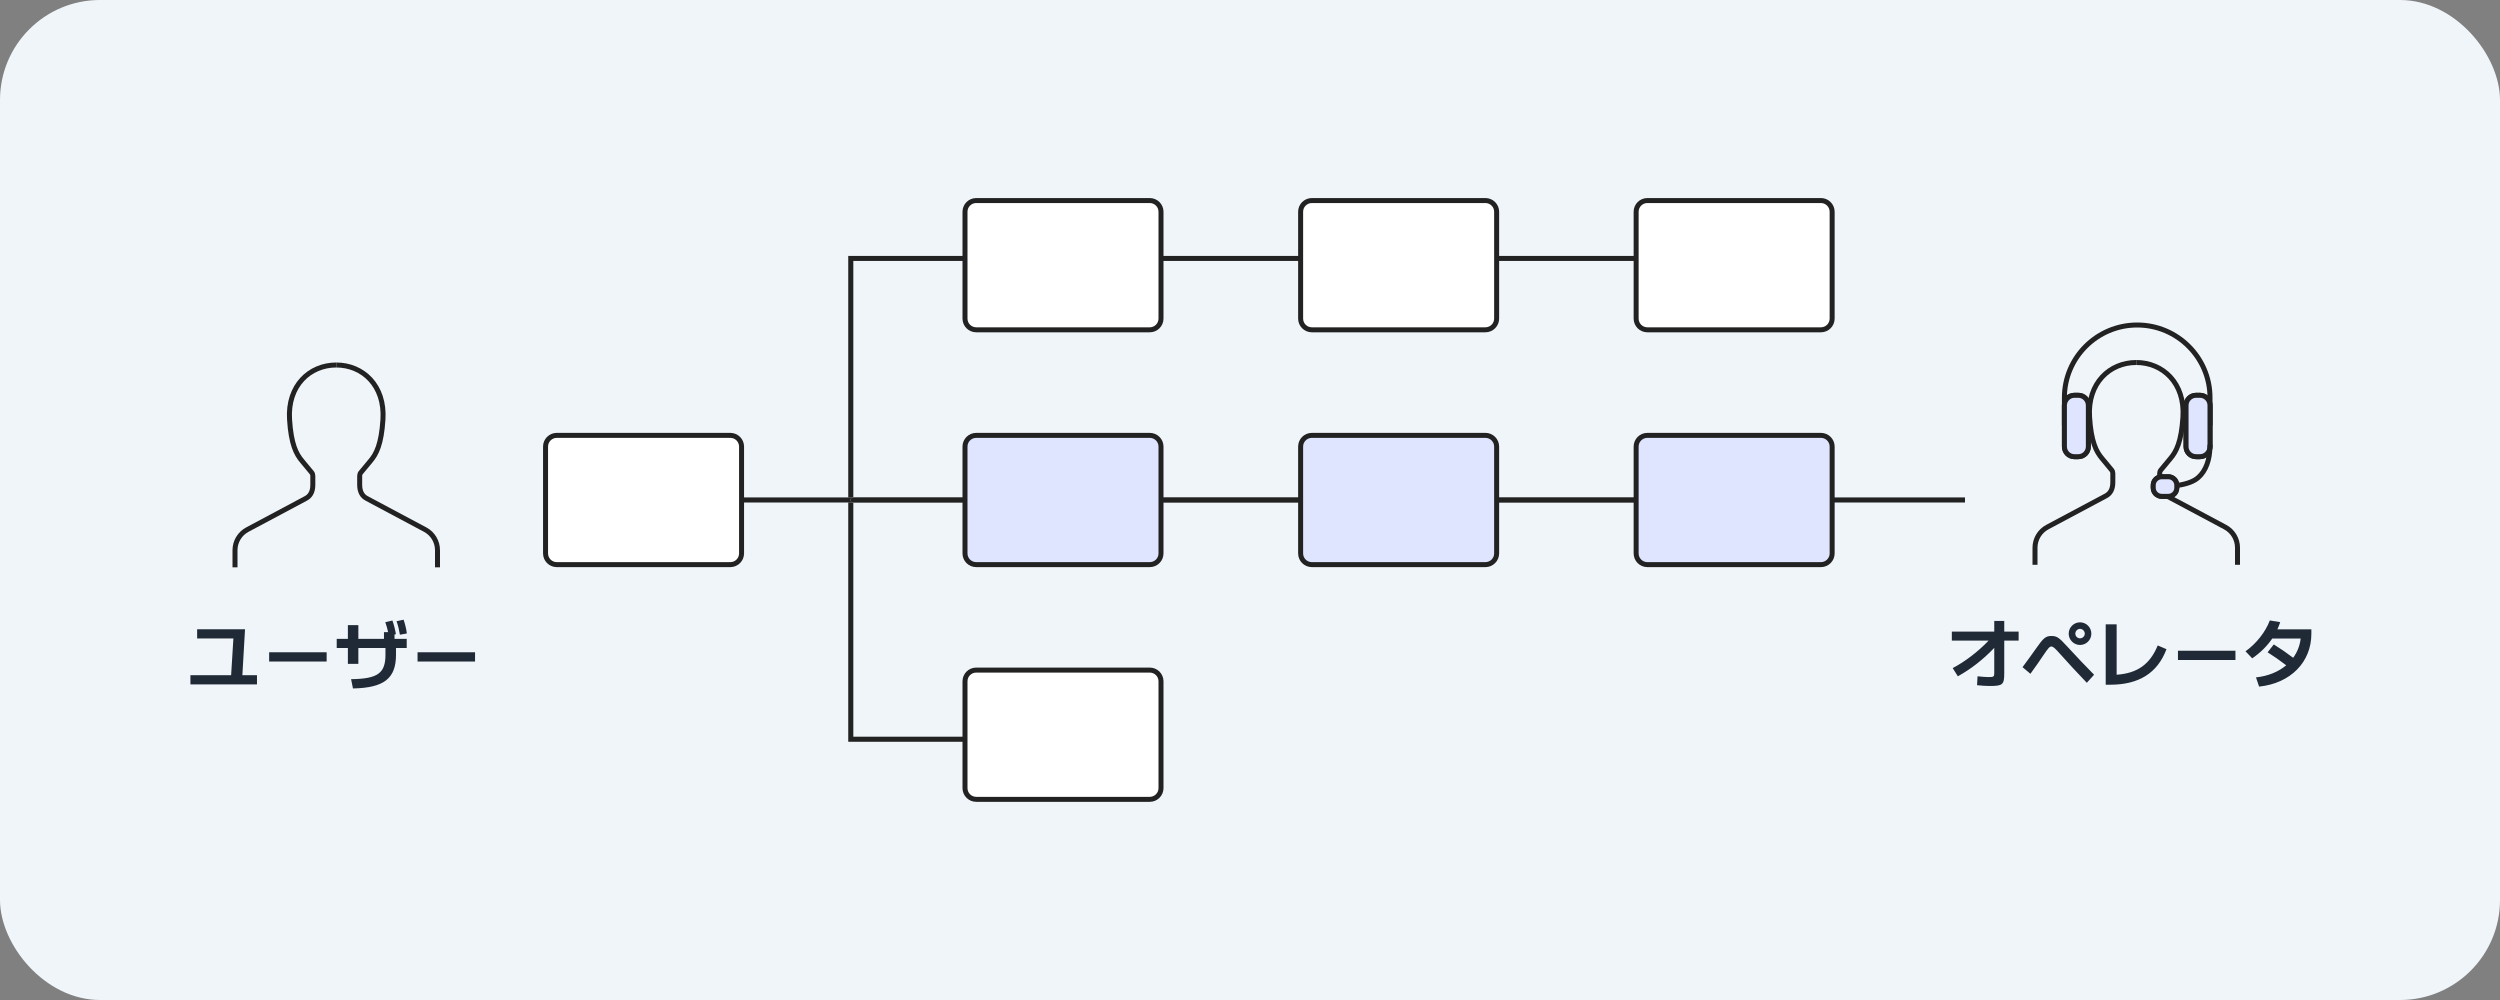 <svg xmlns="http://www.w3.org/2000/svg" width="500" height="200" viewBox="0 0 500 200" fill="none"><rect x="0" y="0" width="500" height="200" fill="#808080" stroke="none"/><rect width="500" height="200" rx="20" fill="#F0F5FA"></rect><path d="M38.084 136.881V135.037H46.224L46.678 127.693H39.428V125.85H49.006L48.474 135.037H51.396V136.881H38.084ZM53.83 132.303V130.459H65.33V132.303H53.83ZM70.217 135.834C75.545 135.771 77.092 134.646 77.092 130.943V129.6H71.67V132.771H69.576V129.6H67.342V127.771H69.576V125.021H71.67V127.771H76.795V126.428H77.623C77.475 125.74 77.295 125.115 77.061 124.443L78.483 124.1C78.795 124.99 79.014 125.834 79.186 126.834L78.904 126.896V127.771H81.342V129.6H79.201V130.943C79.201 135.693 76.811 137.568 70.592 137.693L70.217 135.834ZM79.983 126.943C79.826 125.975 79.623 125.131 79.311 124.24L80.717 123.943C81.029 124.834 81.233 125.693 81.373 126.693L79.983 126.943ZM83.51 132.303V130.459H95.01V132.303H83.51Z" fill="#202936"></path><path d="M67.249 73C61.941 73 57.474 77.109 57.91 83.895C58.222 88.86 59.233 90.821 60.447 92.237L62.331 94.509C62.486 94.696 62.564 94.93 62.564 95.163V96.953C62.564 98.431 62.004 99.256 61.117 99.708L49.475 105.918C47.95 106.727 47 108.314 47 110.042V113.466" stroke="#222222" stroke-miterlimit="10"></path><path d="M67.251 73C72.559 73 77.025 77.109 76.59 83.895C76.278 88.86 75.267 90.821 74.053 92.237L72.169 94.509C72.014 94.696 71.936 94.93 71.936 95.163V96.953C71.936 98.431 72.496 99.256 73.383 99.708L85.025 105.918C86.55 106.727 87.5 108.314 87.5 110.042V113.466" stroke="#222222" stroke-miterlimit="10"></path><path d="M390.539 133.619C393.031 132.307 395.609 130.338 397.726 128.119H390.367V126.322H398.851V124.182H400.851V126.322H403.726V128.119H400.851V134.619C400.851 136.947 400.554 137.197 397.914 137.197C397.179 137.197 396.476 137.15 395.414 137.041L395.507 135.26C396.461 135.354 397.226 135.416 397.711 135.416C398.726 135.416 398.851 135.338 398.851 134.619V129.572C396.632 131.908 394.179 133.814 391.57 135.26L390.539 133.619ZM416.004 128.994C414.769 128.994 413.738 127.979 413.738 126.729C413.738 125.479 414.769 124.463 416.004 124.463C417.254 124.463 418.269 125.479 418.269 126.729C418.269 127.979 417.254 128.994 416.004 128.994ZM416.004 127.666C416.519 127.666 416.957 127.244 416.957 126.729C416.957 126.213 416.519 125.775 416.004 125.775C415.488 125.775 415.066 126.213 415.066 126.729C415.066 127.244 415.488 127.666 416.004 127.666ZM417.363 136.557C415.176 134.26 413.629 132.604 412.051 130.822C410.957 129.604 410.644 129.307 410.269 129.307C409.91 129.307 409.644 129.619 408.66 131.072C407.988 132.088 407.191 133.229 406.082 134.76L404.504 133.432C405.644 131.9 406.535 130.666 407.269 129.619C408.644 127.65 409.129 127.197 410.269 127.197C411.379 127.197 411.816 127.51 413.41 129.26C415.301 131.322 417.019 133.119 418.816 134.947L417.363 136.557ZM421.141 136.947V124.869H423.328V134.947C427.484 134.658 430.008 132.846 431.547 129.088L433.297 129.838C431.484 134.635 427.766 136.947 422 136.947H421.141ZM435.59 131.994V130.15H447.09V131.994H435.59ZM451.196 135.479C453.625 135.221 455.696 134.354 457.243 133.057C455.914 132.041 454.68 131.182 453.524 130.463L454.758 128.885C456.102 129.721 457.414 130.627 458.633 131.557C459.446 130.447 459.969 129.143 460.133 127.713H454.446C453.43 129.205 452.094 130.533 450.446 131.666L449.102 130.26C451.274 128.713 453.118 126.369 453.961 124.088L456.039 124.432C455.883 124.924 455.696 125.4 455.477 125.869H462.274V126.744C462.274 132.432 458.102 136.666 451.821 137.322L451.196 135.479Z" fill="#202936"></path><g clip-path="url(#clip0_1224_2835)"><path d="M214.525 147.851H170.156V51.688H348.948" stroke="#CCCCCC" stroke-linecap="round"></path><path d="M214.525 147.851H170.156V51.688H348.948" stroke="#222222" stroke-linecap="round"></path><path d="M134.241 99.988H341.906" stroke="#CCCCCC" stroke-linecap="round"></path><path d="M134.241 99.988H341.906" stroke="#222222" stroke-linecap="round"></path><path d="M170.594 99.988H393" stroke="#CCCCCC" stroke-linecap="round"></path><path d="M170.594 99.988H393" stroke="#222222" stroke-linecap="round"></path><path d="M111.362 87.072H146.058C147.305 87.072 148.312 88.078 148.312 89.314V110.686C148.312 111.922 147.305 112.927 146.058 112.927H111.362C110.116 112.927 109.109 111.922 109.109 110.686V89.314C109.109 88.078 110.116 87.072 111.362 87.072Z" fill="white" stroke="#222222"></path><path d="M195.252 40.107H229.948C231.194 40.107 232.201 41.113 232.201 42.349V63.721C232.201 64.957 231.194 65.963 229.948 65.963H195.252C194.005 65.963 192.999 64.957 192.999 63.721V42.349C192.999 41.113 194.005 40.107 195.252 40.107Z" fill="white" stroke="#222222"></path><path d="M262.378 40.107H297.074C298.321 40.107 299.327 41.113 299.327 42.349V63.721C299.327 64.957 298.321 65.963 297.074 65.963H262.378C261.132 65.963 260.125 64.957 260.125 63.721V42.349C260.125 41.113 261.132 40.107 262.378 40.107Z" fill="white" stroke="#222222"></path><path d="M329.48 40.107H364.176C365.422 40.107 366.429 41.113 366.429 42.349V63.721C366.429 64.957 365.422 65.963 364.176 65.963H329.48C328.233 65.963 327.227 64.957 327.227 63.721V42.349C327.227 41.113 328.233 40.107 329.48 40.107Z" fill="white" stroke="#222222"></path><path d="M195.252 87.072H229.948C231.194 87.072 232.201 88.078 232.201 89.314V110.686C232.201 111.922 231.194 112.927 229.948 112.927H195.252C194.005 112.927 192.999 111.922 192.999 110.686V89.314C192.999 88.078 194.005 87.072 195.252 87.072Z" fill="#DFE4FF" stroke="#222222"></path><path d="M195.252 134.014H229.948C231.194 134.014 232.201 135.019 232.201 136.255V157.627C232.201 158.863 231.194 159.869 229.948 159.869H195.252C194.005 159.869 192.999 158.863 192.999 157.627V136.255C192.999 135.019 194.005 134.014 195.252 134.014Z" fill="white" stroke="#222222"></path><path d="M262.378 87.072H297.074C298.321 87.072 299.327 88.078 299.327 89.314V110.686C299.327 111.922 298.321 112.927 297.074 112.927H262.378C261.132 112.927 260.125 111.922 260.125 110.686V89.314C260.125 88.078 261.132 87.072 262.378 87.072Z" fill="#DFE4FF" stroke="#222222"></path><path d="M329.48 87.072H364.176C365.422 87.072 366.429 88.078 366.429 89.314V110.686C366.429 111.922 365.422 112.927 364.176 112.927H329.48C328.233 112.927 327.227 111.922 327.227 110.686V89.314C327.227 88.078 328.233 87.072 329.48 87.072Z" fill="#DFE4FF" stroke="#222222"></path></g><path d="M427.249 72.5C421.941 72.5 417.475 76.609 417.91 83.395C418.222 88.36 419.233 90.321 420.447 91.737L422.331 94.009C422.486 94.196 422.564 94.43 422.564 94.663V96.453C422.564 97.931 422.004 98.756 421.117 99.208L409.475 105.418C407.95 106.227 407 107.814 407 109.542V112.966" stroke="#222222" stroke-miterlimit="10"></path><path d="M427.251 72.5C432.559 72.5 437.025 76.609 436.59 83.395C436.278 88.36 435.267 90.321 434.053 91.737L432.169 94.009C432.014 94.196 431.936 94.43 431.936 94.663V96.453C431.936 97.931 432.496 98.756 433.383 99.208L445.025 105.418C446.55 106.227 447.5 107.814 447.5 109.542V112.966" stroke="#222222" stroke-miterlimit="10"></path><path d="M442 85.081V79.521C442 71.514 435.469 65 427.441 65C419.414 65 412.882 71.514 412.882 79.521V85.081" stroke="#222222" stroke-miterlimit="10"></path><path d="M415.658 91.337H414.896C413.784 91.337 412.882 90.437 412.882 89.328V81.065C412.882 79.956 413.784 79.057 414.896 79.057H415.658C416.77 79.057 417.672 79.956 417.672 81.065V89.328C417.672 90.437 416.77 91.337 415.658 91.337" stroke="#222222" stroke-miterlimit="10"></path><path fill-rule="evenodd" clip-rule="evenodd" d="M415.658 91.337H414.896C413.784 91.337 412.882 90.437 412.882 89.328V81.065C412.882 79.956 413.784 79.057 414.896 79.057H415.658C416.77 79.057 417.672 79.956 417.672 81.065V89.328C417.672 90.437 416.77 91.337 415.658 91.337Z" fill="#DFE4FF" stroke="#222222" stroke-miterlimit="10"></path><path d="M439.986 91.337H439.224C438.113 91.337 437.21 90.437 437.21 89.328V81.065C437.21 79.956 438.113 79.057 439.224 79.057H439.986C441.098 79.057 442 79.956 442 81.065V89.328C442 90.437 441.098 91.337 439.986 91.337" stroke="#222222" stroke-miterlimit="10"></path><path fill-rule="evenodd" clip-rule="evenodd" d="M439.986 91.337H439.224C438.113 91.337 437.21 90.437 437.21 89.328V81.065C437.21 79.956 438.113 79.057 439.224 79.057H439.986C441.098 79.057 442 79.956 442 81.065V89.328C442 90.437 441.098 91.337 439.986 91.337Z" fill="#DFE4FF" stroke="#222222" stroke-miterlimit="10"></path><path d="M442 88.949C442 88.949 441.988 89.645 441.932 90.353C441.742 92.714 440.763 94.888 439.031 95.964C437.976 96.619 436.069 97.128 434.54 97.128" stroke="#222222" stroke-miterlimit="10"></path><path fill-rule="evenodd" clip-rule="evenodd" d="M432.353 99.27C431.411 99.27 430.645 98.506 430.645 97.566V97.051C430.645 96.112 431.411 95.348 432.353 95.348H433.653C434.594 95.348 435.361 96.112 435.361 97.051V97.566C435.361 98.506 434.594 99.27 433.653 99.27H432.353Z" stroke="#222222" stroke-miterlimit="10"></path><path fill-rule="evenodd" clip-rule="evenodd" d="M432.353 99.27C431.411 99.27 430.645 98.506 430.645 97.566V97.051C430.645 96.112 431.411 95.348 432.353 95.348H433.653C434.594 95.348 435.361 96.112 435.361 97.051V97.566C435.361 98.506 434.594 99.27 433.653 99.27H432.353Z" fill="#DFE4FF" stroke="#222222" stroke-miterlimit="10"></path><defs><clipPath id="clip0_1224_2835"><rect width="285" height="122" fill="white" transform="translate(108 39)"></rect></clipPath></defs></svg>